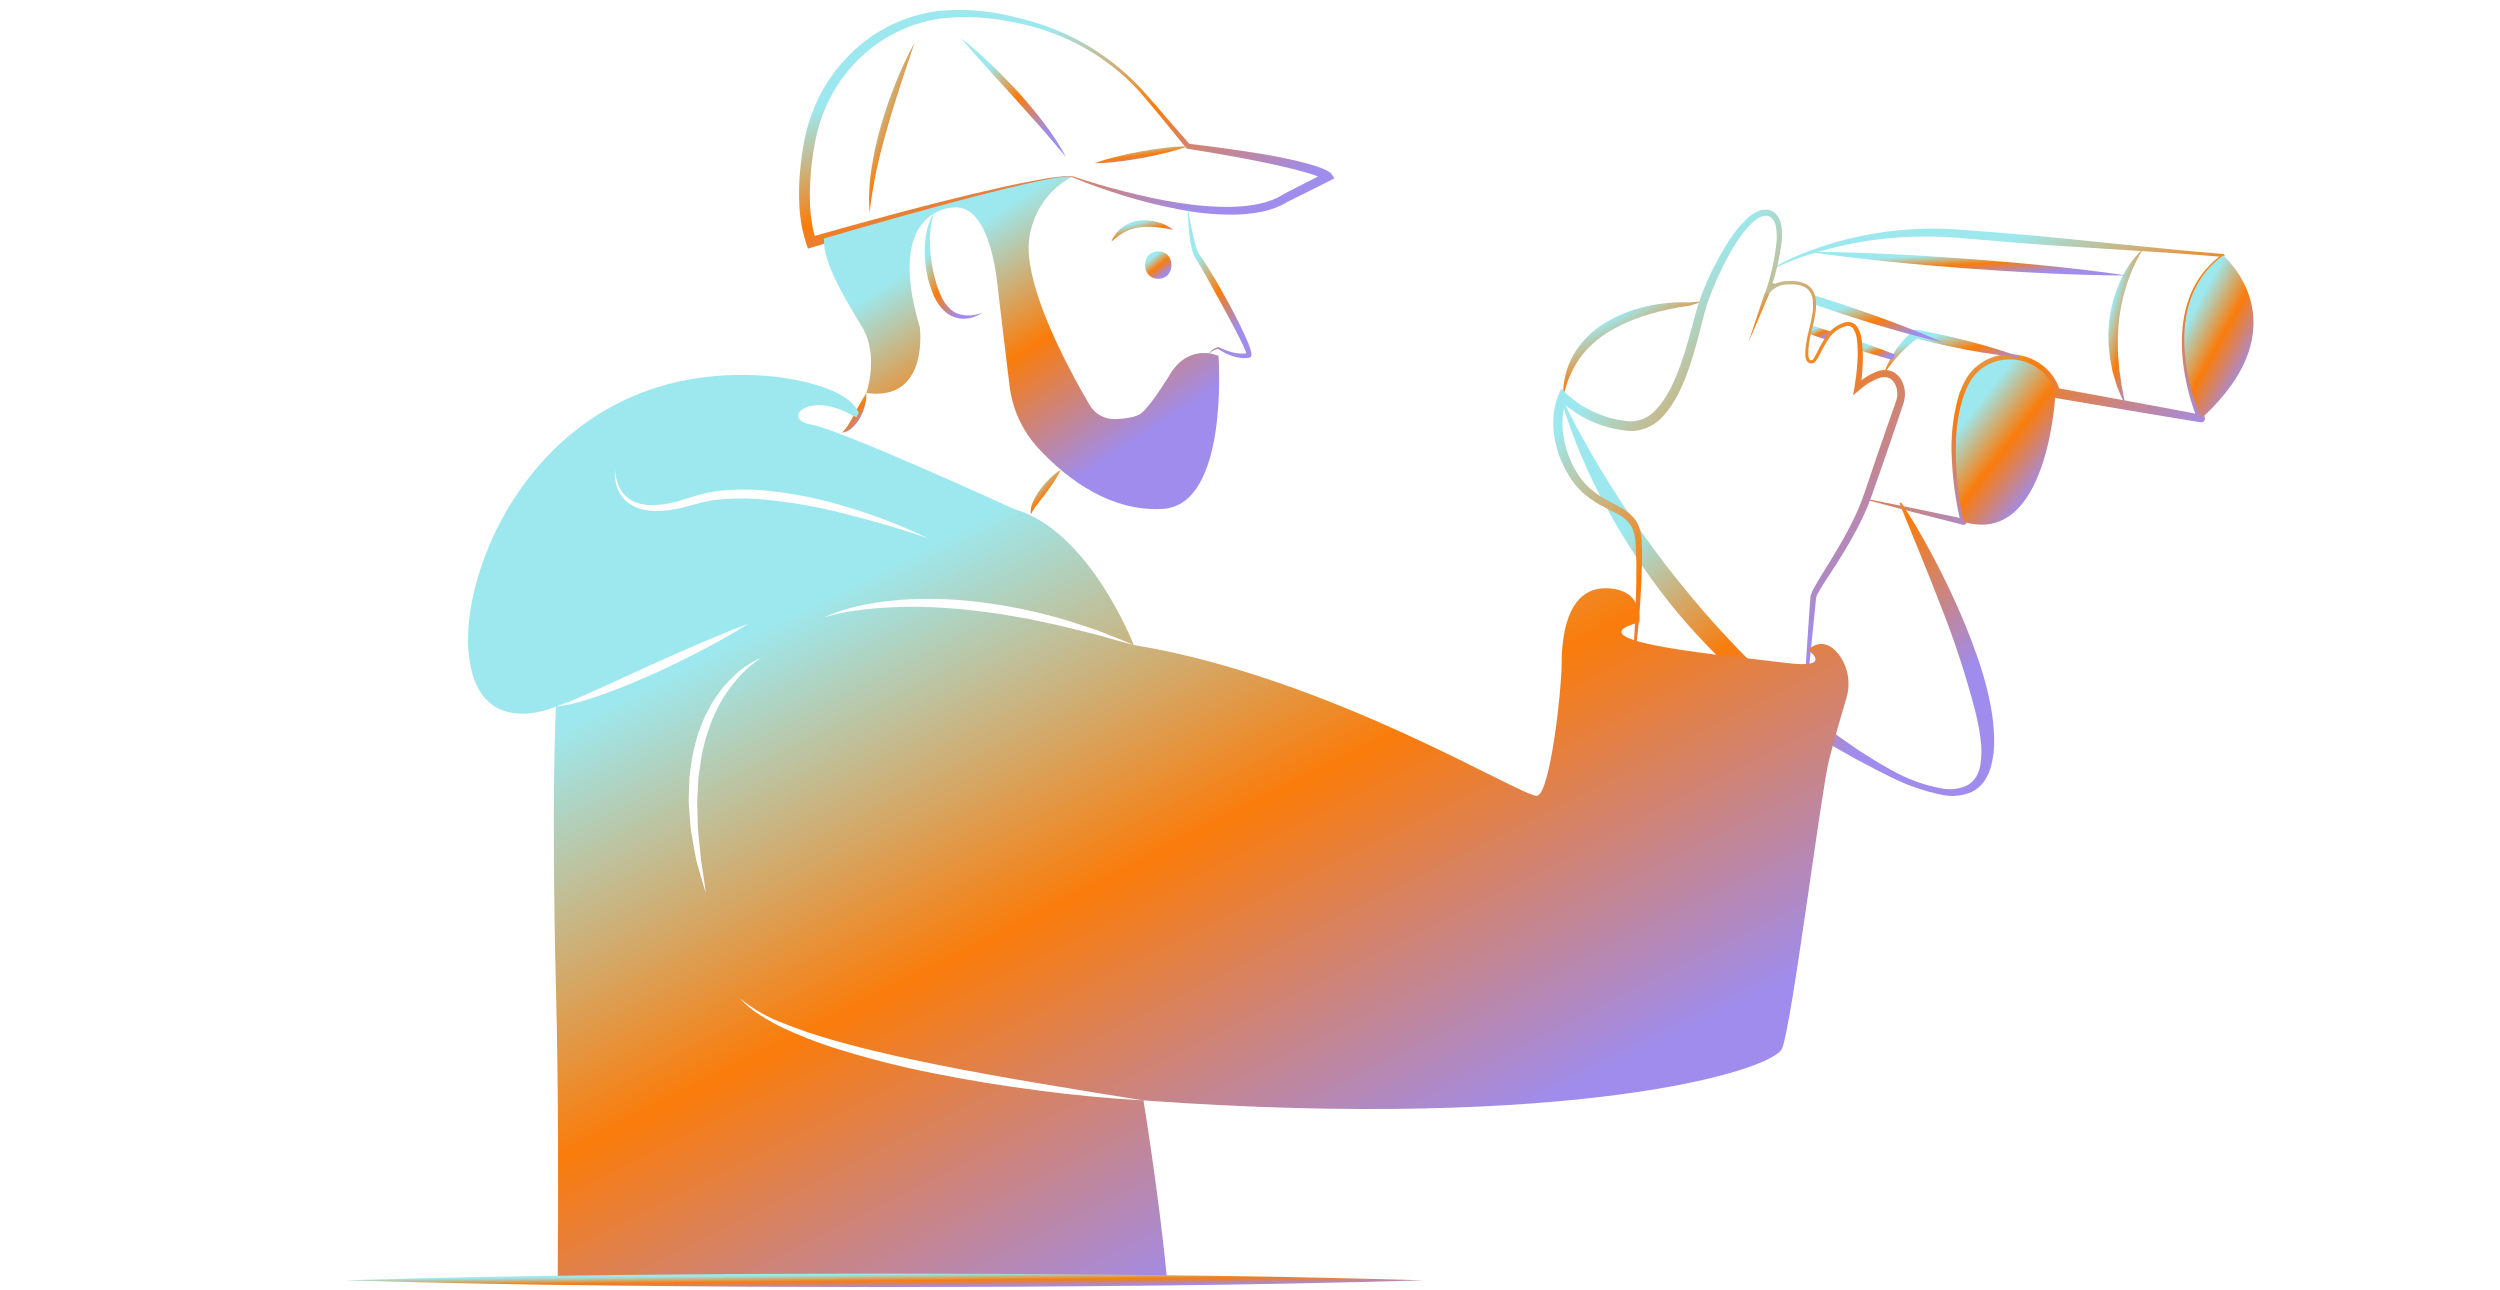 <?xml version="1.0" encoding="UTF-8" standalone="no"?> <svg xmlns="http://www.w3.org/2000/svg" xmlns:xlink="http://www.w3.org/1999/xlink" xmlns:serif="http://www.serif.com/" width="100%" height="100%" viewBox="0 0 2917 1505" version="1.1" xml:space="preserve" style="fill-rule:evenodd;clip-rule:evenodd;stroke-linejoin:round;stroke-miterlimit:2;"><path d="M2070.58,313.014l0.052,0c0.086,0.006 0.166,-0.017 0.241,-0.052l0.04,-0.023c6.905,-3.498 13.994,-6.618 21.238,-9.343c7.187,-2.73 14.631,-5.374 21.87,-7.495l-0.591,0.085l0.109,0.003c0.178,0.005 0.361,-0.018 0.533,-0.069l0.144,-0.045c38.249,-11.998 77.967,-18.687 118.035,-19.88c19.971,-0.592 39.959,0.045 59.85,1.908l60.291,5.094c40.212,3.244 80.498,5.563 120.761,8.126c40.274,2.441 80.531,5.087 120.731,8.436l-0.86,-3.081c-7.112,5.169 -13.622,11.122 -19.397,17.753c-5.719,6.704 -10.594,14.092 -14.511,21.984c-3.791,7.943 -6.797,16.243 -8.97,24.771c-2.065,8.552 -3.384,17.264 -3.958,26.039c-0.975,17.539 0.207,35.13 3.516,52.377c3.131,17.326 8.041,34.286 14.66,50.604l4.789,-6.166c-28.287,-5.34 -56.563,-10.731 -84.885,-15.87l-84.931,-15.589l4.64,4.181l-0.614,-1.824l0.184,0.493c-4.107,-12.996 -12.572,-24.186 -23.963,-31.677c-11.322,-7.473 -24.754,-11.098 -38.296,-10.341c-13.604,0.878 -26.509,6.332 -36.615,15.48c-1.319,1.056 -2.512,2.266 -3.55,3.602l-3.281,3.855c-1.967,2.718 -3.785,5.546 -5.437,8.465c-1.571,2.897 -2.644,5.873 -3.975,8.81c-0.625,1.48 -1.302,2.942 -1.869,4.428l-1.406,4.554c-6.756,24.077 -9.354,49.13 -7.679,74.079c1.112,24.611 4.565,49.067 10.312,73.024l4.25,-4.262l-57.097,-11.941l-57.211,-11.436c-0.143,-0.029 -0.292,-0 -0.419,0.08c-0.126,0.08 -0.212,0.201 -0.24,0.344c-0.035,0.143 -0.012,0.293 0.063,0.419c0.08,0.126 0.2,0.218 0.344,0.252l56.425,14.803l56.529,14.373c0.568,0.144 1.164,0.144 1.732,-0.005c0.568,-0.144 1.09,-0.431 1.52,-0.832c0.425,-0.401 0.746,-0.906 0.929,-1.463c0.184,-0.562 0.218,-1.152 0.109,-1.732l-0.04,-0.229c-4.565,-23.642 -7.169,-47.622 -7.794,-71.693c-1.027,-23.757 1.995,-47.519 8.935,-70.266l1.337,-4.152c0.533,-1.342 1.164,-2.633 1.738,-3.952c1.221,-2.581 2.242,-5.357 3.601,-7.777c1.538,-2.248 2.748,-4.755 4.491,-6.825l2.679,-3.057c0.82,-1.073 1.789,-2.036 2.868,-2.851c8.184,-7.209 18.56,-11.454 29.451,-12.039c10.943,-0.631 21.801,2.283 30.96,8.3c9.125,6.016 15.951,14.94 19.38,25.316l0.19,0.499c0.028,0.143 0.068,0.281 0.126,0.413l0.378,0.86c0.385,0.861 0.975,1.618 1.721,2.197c0.74,0.579 1.617,0.963 2.547,1.13l85.137,14.413c28.373,4.864 56.787,9.475 85.195,14.138c0.785,0.126 1.594,0.04 2.34,-0.252c0.739,-0.287 1.393,-0.775 1.887,-1.406c0.487,-0.631 0.797,-1.382 0.894,-2.179c0.104,-0.792 -0.017,-1.595 -0.332,-2.329c-6.751,-15.594 -12.016,-31.797 -15.727,-48.384c-3.854,-16.61 -5.586,-33.644 -5.156,-50.69c0.275,-8.5 1.285,-16.954 3.011,-25.282c1.83,-8.294 4.577,-16.358 8.19,-24.043c3.688,-7.646 8.299,-14.809 13.731,-21.336c5.512,-6.475 11.74,-12.314 18.56,-17.396l0.051,-0.034c0.27,-0.212 0.471,-0.499 0.574,-0.826c0.109,-0.327 0.109,-0.677 0.011,-1.007c-0.097,-0.329 -0.292,-0.621 -0.562,-0.837c-0.263,-0.216 -0.59,-0.347 -0.929,-0.374c-40.211,-3.266 -80.359,-7.21 -120.49,-11.405c-40.137,-4.065 -80.257,-8.374 -120.457,-11.758l-60.314,-4.848c-20.298,-1.732 -40.693,-2.044 -61.043,-0.935c-20.332,1.127 -40.555,3.783 -60.492,7.948c-19.919,4.031 -39.482,9.646 -58.507,16.792l0.677,-0.113l-0.264,0.007c-0.149,0.005 -0.293,0.032 -0.43,0.081c-7.542,2.693 -14.597,5.686 -21.772,8.892c-7.141,3.189 -14.063,6.843 -20.722,10.938l0.281,-0.075l-0.052,0c-0.149,0.006 -0.287,0.069 -0.384,0.172c-0.103,0.109 -0.161,0.247 -0.161,0.396c0,0.143 0.058,0.281 0.161,0.39c0.097,0.103 0.235,0.166 0.384,0.172Z" style="fill:url(#_Linear1);fill-rule:nonzero;"></path><path d="M1824.02,463.283c3.212,-16.093 9.658,-31.373 18.956,-44.903c4.634,-6.486 9.968,-12.446 15.904,-17.768c6.011,-5.254 12.457,-9.986 19.26,-14.161c13.983,-8.173 28.901,-14.631 44.427,-19.225c15.749,-4.772 31.854,-8.277 48.155,-10.49l0.315,-0.029c5.575,-1.554 11.127,-3.212 16.662,-4.979c-5.805,0.287 -11.586,0.7 -17.344,1.211l0.309,-0.035c-17.023,-0.74 -34.068,0.883 -50.65,4.824c-16.839,3.791 -32.944,10.301 -47.69,19.277c-15.033,9.056 -27.548,21.749 -36.392,36.907c-8.511,15.022 -12.635,32.125 -11.912,49.371Z" style="fill:url(#_Linear2);fill-rule:nonzero;"></path><path d="M2357.7,416.86c-9.819,-3.802 -19.753,-7.112 -29.749,-10.111c-9.986,-3.04 -20.029,-5.85 -30.123,-8.426c-10.06,-2.712 -20.235,-4.926 -30.369,-7.318c-10.187,-2.139 -20.356,-4.371 -30.622,-6.166l-2.375,-0.418l-1.491,1.141c-4.21,3.252 -8.093,6.905 -11.597,10.903c-3.476,3.808 -6.67,7.869 -9.561,12.142c-2.891,4.216 -5.489,8.632 -7.772,13.215c-2.294,4.531 -4.238,9.234 -5.81,14.069c2.937,-4.118 5.965,-8.105 9.085,-11.953c3.161,-3.849 6.35,-7.686 9.676,-11.167c3.396,-3.533 6.865,-6.946 10.479,-10.163c3.521,-3.103 7.215,-6.005 11.058,-8.707l-3.86,0.723c10.066,2.701 20.223,4.961 30.352,7.359c10.192,2.139 20.344,4.45 30.604,6.263c10.227,1.967 20.51,3.682 30.846,5.15c10.329,1.526 20.722,2.742 31.229,3.464Z" style="fill:url(#_Linear3);fill-rule:nonzero;"></path><path d="M2500.64,290.379c-12.033,11.13 -21.508,24.746 -27.754,39.905c-6.539,15.153 -10.657,31.235 -12.222,47.667c-1.302,16.386 -0.299,32.876 2.988,48.987c0.395,2.001 0.699,4.02 1.175,5.999l1.681,5.885l3.533,11.66c2.851,7.605 6.189,15.015 9.681,22.253c-1.135,-8.069 -3.016,-15.807 -4.324,-23.63l-1.652,-11.763l-0.912,-5.833c-0.246,-1.945 -0.321,-3.918 -0.487,-5.873c-0.27,-3.923 -0.585,-7.818 -0.998,-11.701c-0.287,-3.894 -0.138,-7.806 -0.23,-11.7c-0.178,-7.766 0.081,-15.532 0.763,-23.275c1.428,-15.468 4.508,-30.747 9.188,-45.562c4.715,-15.096 11.288,-29.549 19.57,-43.019Z" style="fill:url(#_Linear4);fill-rule:nonzero;"></path><path d="M2195.2,407.638c-8.426,-3.143 -16.897,-6.235 -25.426,-9.165c0.471,3.481 0.723,6.985 0.746,10.501c7.301,2.289 14.66,4.474 22.064,6.607c5.013,1.44 10.02,2.88 15.085,4.319c0.694,-1.067 1.388,-2.082 2.082,-3.04c0.688,-1.015 1.433,-1.973 2.076,-2.879c-5.541,-2.185 -11.087,-4.261 -16.627,-6.343Z" style="fill:url(#_Linear5);fill-rule:nonzero;"></path><path d="M2111.19,389.623c6.498,2.242 12.899,4.479 19.397,6.664l0.058,0c2.024,-3.206 4.382,-6.188 7.031,-8.901l-2.397,-0.797c-7.192,-2.346 -14.39,-4.692 -21.588,-6.986c-0.849,3.625 -1.755,6.986 -2.501,10.02Z" style="fill:url(#_Linear6);fill-rule:nonzero;"></path><path d="M2147.81,354.504c-10.714,-3.47 -21.428,-6.934 -32.193,-10.289c1.164,3.579 1.72,7.324 1.652,11.087c9.004,3.194 18.118,6.234 27.18,9.326c20.097,6.555 40.292,13.008 60.653,18.818c9.434,2.77 18.921,5.414 28.465,7.937c10.977,2.931 21.955,5.702 33.093,8.105c-4.422,-1.973 -8.844,-3.946 -13.323,-5.868c-0.052,0 -0.052,0 -0.103,-0.051c-15.033,-6.395 -30.278,-12.314 -45.517,-18.015c-19.828,-7.462 -39.867,-14.282 -59.907,-21.05Z" style="fill:url(#_Linear7);fill-rule:nonzero;"></path><path d="M2063.97,335.635c0.906,0.373 1.812,0.745 2.718,1.067c2.329,-1.951 4.956,-3.516 7.783,-4.64c-2.879,-0.798 -5.758,-1.601 -8.637,-2.398c-0.694,2.237 -1.331,4.262 -1.864,5.971Z" style="fill:url(#_Linear8);fill-rule:nonzero;"></path><path d="M2568.37,488.365c120.33,-109.823 25.626,-190.286 25.626,-190.286c-84.099,60.899 -25.626,190.286 -25.626,190.286Z" style="fill:url(#_Linear9);fill-rule:nonzero;"></path><path d="M2291.25,608.872c99.292,29.618 107.063,-150.498 107.063,-150.498c-0.12,-0.373 -0.235,-0.74 -0.355,-1.101c-14.93,-45.861 -78.92,-51.792 -100.996,-8.913c-29.916,58.106 -5.712,160.512 -5.712,160.512Z" style="fill:url(#_Linear10);fill-rule:nonzero;"></path><path d="M2216.35,587.364c16.444,40.522 33.271,80.624 48.752,121.099c15.824,39.976 29.153,80.893 39.924,122.515c2.541,10.215 4.491,20.568 5.845,31.006c1.468,10.106 1.422,20.373 -0.138,30.467c-0.82,4.743 -2.426,9.32 -4.766,13.53c-2.381,4.004 -5.684,7.382 -9.63,9.854c-9.011,4.571 -19.254,6.102 -29.211,4.37c-21.135,-3.665 -41.479,-10.995 -60.102,-21.646c-4.732,-2.621 -9.469,-5.207 -14.138,-7.943l-13.811,-8.592c-9.32,-5.529 -18.049,-11.998 -26.991,-18.072c-8.907,-6.137 -17.378,-12.899 -26.068,-19.294l-12.612,-10.169c-4.198,-3.384 -8.517,-6.608 -12.566,-10.175c-8.145,-7.078 -16.622,-13.719 -24.537,-21.032l-12.073,-10.72l-11.763,-11.058c-15.618,-14.797 -30.645,-30.185 -45.075,-46.153c-14.534,-15.847 -28.483,-32.222 -42.099,-48.872c-27.3,-33.38 -52.726,-68.252 -76.149,-104.46c-11.752,-18.136 -23.028,-36.615 -33.828,-55.428c-10.817,-18.795 -21.17,-37.945 -30.599,-57.572l-2.122,0.757c12.756,42.133 29.945,82.797 51.286,121.305c21.067,38.8 45.379,75.754 72.68,110.454c27.594,34.567 58.227,66.594 91.538,95.696l12.504,10.869l12.853,10.455c8.511,7.026 17.424,13.565 26.331,20.075c8.919,6.486 18.188,12.509 27.364,18.588c9.458,5.701 18.658,11.735 28.27,17.115c9.596,5.397 19.065,10.96 28.856,15.956c9.698,5.133 19.374,10.301 29.291,15.096c19.741,10.203 40.802,17.625 62.579,22.064c11.615,2.449 23.705,1.233 34.591,-3.487c5.626,-2.822 10.49,-6.946 14.19,-12.039c3.475,-5.03 6.136,-10.582 7.869,-16.449c3.074,-11.247 4.422,-22.896 3.997,-34.551c-0.304,-11.299 -1.439,-22.563 -3.389,-33.696c-3.981,-21.88 -9.82,-43.383 -17.448,-64.271c-7.312,-20.849 -15.669,-41.221 -24.737,-61.226c-4.445,-10.043 -9.274,-19.902 -14.138,-29.733c-4.823,-9.848 -9.905,-19.564 -15.141,-29.194c-10.433,-19.271 -21.428,-38.232 -33.605,-56.505l-1.984,1.066Z" style="fill:url(#_Linear11);fill-rule:nonzero;"></path><path d="M2481.26,321.422c-30.696,-4.617 -61.473,-8.127 -92.278,-11.247c-30.805,-3.195 -61.656,-5.724 -92.513,-8.133c-30.874,-2.197 -61.76,-4.25 -92.697,-5.65c-30.926,-1.471 -61.886,-2.542 -92.926,-2.498c30.691,4.632 61.473,8.148 92.278,11.268c30.799,3.189 61.651,5.718 92.507,8.11c30.88,2.185 61.766,4.239 92.697,5.638c30.931,1.468 61.891,2.547 92.932,2.512Z" style="fill:url(#_Linear12);fill-rule:nonzero;"></path><path d="M2104.26,838.498c4.41,-39.145 8.654,-78.353 12.457,-117.6l2.185,-22.076c0.075,-0.574 0.098,-1.319 0.212,-1.755c0.132,-0.35 0.241,-0.706 0.322,-1.067c0.367,-0.987 0.791,-1.95 1.256,-2.891c4.353,-8.242 10.06,-16.483 15.353,-24.714c10.806,-16.472 21.233,-33.357 30.548,-50.937c4.611,-8.821 8.953,-17.814 12.75,-27.094c3.756,-9.4 6.905,-18.761 10.163,-28c6.55,-18.555 13.042,-37.126 19.288,-55.784l9.487,-27.949l2.368,-6.985c0.924,-2.644 1.543,-5.386 1.847,-8.168c0.66,-5.666 -0.137,-11.402 -2.317,-16.673c-2.174,-5.609 -6.303,-10.238 -11.626,-13.036c-5.5,-2.415 -11.717,-2.667 -17.395,-0.694c-9.762,3.659 -18.675,9.285 -26.183,16.529l5.862,3.292c1.353,-9.509 2.225,-19.076 2.604,-28.666c0.183,-4.789 0.212,-9.629 0.023,-14.418c-0.408,-4.835 -0.603,-9.745 -1.417,-14.54c-0.7,-5.104 -2.524,-9.991 -5.334,-14.31c-1.68,-2.426 -4.158,-4.187 -7.003,-4.967c-2.73,-0.562 -5.558,-0.407 -8.207,0.453c-9.579,3.252 -17.608,9.928 -22.564,18.744l1.704,-0.929l-0.052,-0l-1.107,0.005l-0.585,0.907c-3.275,5.248 -6.234,10.679 -8.873,16.277c-1.227,2.655 -2.661,5.213 -4.296,7.645c-1.009,1.193 -0.998,1.176 -2.431,1.262c-0.448,0.046 -0.901,-0.046 -1.297,-0.27c-0.395,-0.217 -0.717,-0.55 -0.917,-0.957c-0.993,-2.553 -1.394,-5.3 -1.165,-8.03c0.075,-2.994 0.31,-5.976 0.706,-8.947c0.763,-6 1.944,-11.942 3.533,-17.775c1.623,-5.941 2.931,-11.969 3.917,-18.049c1.119,-6.217 1.205,-12.578 0.253,-18.824c-0.597,-3.24 -1.796,-6.332 -3.545,-9.125c-1.835,-2.822 -4.336,-5.15 -7.29,-6.768c-5.821,-2.85 -12.302,-4.101 -18.766,-3.619l0.333,0.017c-2.759,-0.269 -5.541,-0.178 -8.277,0.27c-2.701,0.436 -5.351,1.187 -7.886,2.231c-5.122,2.145 -9.567,5.655 -12.847,10.14l0.206,-0.241c-0.424,0.453 -0.671,1.044 -0.7,1.664l0.04,9.085l4.17,-8.087l0.052,-0.104l0.057,-0.103l0.086,-0.252c7.468,-19.788 12.492,-40.407 14.975,-61.41c0.528,-5.441 0.454,-10.923 -0.218,-16.348c-0.504,-6.048 -3.125,-11.726 -7.404,-16.033c-2.495,-2.161 -5.546,-3.579 -8.81,-4.094c-3.16,-0.369 -6.36,-0.043 -9.383,0.957c-5.397,2.023 -10.33,5.117 -14.499,9.096c-7.835,7.445 -14.717,15.828 -20.499,24.959c-5.827,8.872 -11.178,18.044 -16.036,27.479c-10.117,18.715 -18.107,38.502 -23.802,59.001c-5.432,20.292 -10.559,40.401 -17.528,59.804c-7.026,19.162 -15.503,38.445 -28.993,52.422c-6.257,6.854 -14.642,11.402 -23.808,12.899c-4.703,0.493 -9.452,0.298 -14.103,-0.574c-4.95,-0.682 -9.854,-1.686 -14.677,-3.011c-9.676,-2.621 -19.008,-6.378 -27.794,-11.201c-8.69,-4.749 -16.719,-10.622 -23.883,-17.459l-5.752,-5.718l-3.063,6.991c-3.327,7.858 -5.346,16.197 -5.977,24.703c-0.694,8.248 -0.395,16.541 0.878,24.72c2.713,16.174 8.563,31.66 17.229,45.585c4.302,7.072 9.538,13.536 15.561,19.209c6.131,5.448 12.824,10.22 19.971,14.241c7.031,3.951 14.241,7.232 20.842,10.914c6.447,3.12 11.964,7.881 15.996,13.8c3.361,6.418 5.139,13.547 5.185,20.791c0.517,7.708 0.809,15.48 0.901,23.28c0.195,15.595 -0.103,31.241 -0.66,46.876c-0.602,15.641 -1.21,31.287 -2.225,46.916c-1.107,15.601 -1.967,31.31 -4.594,46.681l1.038,0.241c3.349,-15.428 4.898,-31.057 6.71,-46.652c1.652,-15.612 3.161,-31.247 4.193,-46.922c1.038,-15.675 1.824,-31.373 2.116,-47.128c0.149,-7.881 0.086,-15.79 -0.189,-23.734c0.138,-8.471 -1.778,-16.856 -5.581,-24.433c-4.622,-7.221 -11.069,-13.105 -18.68,-17.051c-7.02,-4.078 -14.046,-7.434 -20.613,-11.294c-6.458,-3.791 -12.492,-8.259 -18.004,-13.329c-5.299,-5.19 -9.871,-11.075 -13.599,-17.487c-7.702,-12.922 -12.818,-27.221 -15.055,-42.093c-1.113,-7.335 -1.354,-14.769 -0.706,-22.156c0.568,-7.158 2.249,-14.178 4.967,-20.82l-8.821,1.274c15.899,15.273 35.399,26.268 56.689,31.975c5.254,1.462 10.605,2.581 16.008,3.349c2.759,0.299 5.288,0.821 8.242,0.93l4.434,0.131c1.479,-0.086 2.965,-0.258 4.45,-0.401c11.695,-1.732 22.426,-7.445 30.392,-16.18c15.515,-16.57 23.785,-36.867 30.943,-56.769c6.963,-20.069 11.959,-40.613 17.132,-60.768c1.314,-5.024 2.633,-10.025 4.221,-14.763c1.618,-4.829 3.447,-9.647 5.357,-14.43c3.826,-9.579 8.047,-19.036 12.653,-28.282c4.548,-9.251 9.584,-18.256 15.078,-26.976c5.283,-8.647 11.557,-16.647 18.698,-23.833c3.315,-3.369 7.261,-6.047 11.609,-7.881c1.944,-0.705 4.009,-0.995 6.068,-0.852c1.933,0.259 3.762,1.044 5.282,2.271c3.149,3.186 5.105,7.361 5.535,11.821c0.745,4.946 0.946,9.96 0.602,14.949c-1.939,20.642 -6.389,40.974 -13.255,60.538l0.138,-0.356l-0.052,0.109l4.21,0.998c0.006,0.27 -0.046,0.539 -0.143,0.792c-0.103,0.246 -0.258,0.476 -0.453,0.665l0.212,-0.241c2.724,-3.963 6.493,-7.095 10.886,-9.056c4.416,-1.939 9.234,-2.759 14.04,-2.392l0.213,0.017l0.126,-0.005c5.77,-0.499 11.568,0.533 16.816,2.993c2.432,1.388 4.52,3.31 6.103,5.621c1.588,2.306 2.626,4.95 3.045,7.714c0.924,5.851 0.883,11.815 -0.126,17.648c-0.918,5.988 -2.151,11.924 -3.694,17.78c-1.629,5.954 -2.885,11.999 -3.762,18.102c-0.442,3.085 -0.723,6.188 -0.837,9.302c-0.316,3.373 0.206,6.774 1.531,9.894c0.545,0.912 1.302,1.669 2.214,2.208c0.906,0.545 1.938,0.855 2.994,0.901c1.061,0.046 2.11,-0.167 3.068,-0.625c0.952,-0.459 1.778,-1.142 2.403,-1.996c1.83,-2.604 3.436,-5.357 4.801,-8.231c2.638,-5.426 5.586,-10.691 8.838,-15.772l-1.686,0.906l0.052,-0l1.095,0.006l0.602,-0.935c4.428,-7.881 11.695,-13.783 20.315,-16.501c1.755,-0.757 3.723,-0.866 5.552,-0.316c1.83,0.557 3.401,1.738 4.445,3.344c2.203,3.745 3.579,7.921 4.021,12.245c0.631,4.566 0.654,9.16 0.918,13.765c0.045,4.675 -0.127,9.309 -0.448,13.978c-0.654,9.32 -1.772,18.606 -3.355,27.817l-1.635,9.492l7.497,-6.2c6.876,-6.286 14.946,-11.133 23.733,-14.241c3.739,-1.256 7.817,-1.055 11.419,0.562c3.367,2.03 5.925,5.162 7.244,8.861c1.56,3.895 2.099,8.122 1.566,12.28c-0.247,2.111 -0.74,4.187 -1.463,6.188l-2.437,6.975l-9.756,27.891c-6.573,18.572 -12.905,37.229 -19.18,55.904c-3.183,9.36 -6.217,18.709 -9.67,27.628c-3.556,8.987 -7.679,17.791 -12.084,26.469c-8.867,17.355 -19.151,34.011 -29.475,50.753c-5.099,8.477 -10.461,16.581 -15.05,25.89c-0.596,1.279 -1.112,2.592 -1.543,3.929c-0.2,0.837 -0.378,1.68 -0.527,2.523c-0.121,0.769 -0.109,1.268 -0.167,1.916l-0.521,7.353l-1.039,14.706c-2.856,39.224 -5.265,78.484 -7.502,117.812l1.062,0.092Z" style="fill:url(#_Linear13);fill-rule:nonzero;"></path><path d="M2040.04,399.482l24.221,-56.443l-4.984,-1.887l-19.237,58.33Z" style="fill:url(#_Linear14);fill-rule:nonzero;"></path><path d="M1250.86,206.664c19.644,8.325 40.126,15.325 60.63,21.747c20.613,6.356 41.565,11.565 62.752,15.604c21.307,4.361 42.998,6.523 64.747,6.451c11.035,-0.1 22.036,-1.229 32.859,-3.371c11.15,-2.125 21.823,-6.257 31.499,-12.194l-0.47,0.27c16.271,-8.118 32.629,-16.064 48.809,-24.362l5.397,-2.768l-3.252,-4.676c-0.39,-0.627 -0.878,-1.188 -1.446,-1.661c-0.275,-0.257 -0.568,-0.492 -0.877,-0.703c-0.494,-0.337 -1.067,-0.778 -1.503,-1.007c-0.895,-0.493 -1.858,-1.103 -2.713,-1.468c-1.761,-0.869 -3.493,-1.613 -5.208,-2.264c-3.441,-1.34 -6.854,-2.529 -10.278,-3.545c-6.836,-2.168 -13.719,-3.807 -20.59,-5.416c-13.754,-3.172 -27.553,-5.855 -41.404,-8.049c-13.834,-2.326 -27.691,-4.367 -41.565,-6.25c-13.863,-1.964 -27.76,-3.6 -41.64,-5.339l1.882,1.035l-28.391,-32.489c-9.475,-10.844 -18.612,-21.853 -28.408,-32.576c-19.793,-21.217 -42.723,-39.272 -67.994,-53.534c-12.675,-7.051 -25.85,-13.171 -39.42,-18.312c-13.621,-5.001 -27.559,-9.091 -41.725,-12.244c-28.385,-7.218 -57.791,-9.549 -86.961,-6.893c-29.521,3.649 -57.665,14.619 -81.874,31.913c-24.072,17.548 -43.687,40.511 -57.257,67.037c-6.717,13.252 -11.953,27.204 -15.618,41.603l-2.375,10.884c-0.659,3.605 -1.296,7.183 -1.846,10.797c-1.153,7.208 -2.088,14.457 -2.805,21.746c-1.56,14.633 -1.916,29.369 -1.067,44.06c0.792,14.915 3.51,29.665 8.093,43.882l1.841,5.529l5.563,-1.673l75.192,-22.603l75.399,-21.95c25.133,-7.315 50.323,-14.414 75.628,-21.041c12.629,-3.411 25.305,-6.628 38.02,-9.649c6.384,-1.324 12.733,-3.032 19.162,-4.044l9.63,-1.726l9.584,-0.751Zm0.258,-1.152l-10.037,0.104l-9.807,1.121c-6.568,0.692 -12.974,2.067 -19.478,3.07c-12.911,2.369 -25.798,4.906 -38.605,7.736c-25.621,5.684 -51.115,11.839 -76.546,18.211c-25.443,6.355 -50.742,13.232 -76.052,20.062c-25.288,6.916 -50.581,13.748 -75.772,21.106l7.405,3.855c-8.448,-26.207 -8.385,-54.938 -5.845,-82.909c0.677,-7.026 1.572,-14.037 2.679,-21.035c0.528,-3.496 1.141,-6.999 1.772,-10.466l2.214,-10.191c3.275,-13.529 8.018,-26.661 14.144,-39.164c12.423,-25.069 30.558,-46.868 52.955,-63.641c22.592,-16.642 48.907,-27.508 76.661,-31.654c28.166,-3.328 56.695,-1.96 84.42,4.049c28.127,5.014 55.278,14.465 80.446,27.998c25.161,13.639 47.885,31.353 67.254,52.423c18.835,21.499 36.787,44.153 54.98,66.377l0.694,0.841l1.193,0.195c13.771,2.244 27.559,4.403 41.289,6.851c13.743,2.369 27.456,4.894 41.089,7.692c13.639,2.765 27.227,5.723 40.648,9.044c6.699,1.678 13.363,3.507 19.85,5.543c3.269,0.979 6.458,2.114 9.515,3.316c1.555,0.595 3.017,1.236 4.394,1.922c0.751,0.323 1.25,0.691 1.892,1.024c0.23,0.137 0.453,0.287 0.671,0.45c0.127,0.077 0.218,0.147 0.149,0.104c-0.074,-0.126 0.201,0.309 -0.521,-0.736l2.145,-7.442c-16.283,8.09 -32.389,16.533 -48.58,24.804l-0.258,0.131l-0.212,0.14c-16.811,10.949 -38.296,14.105 -59.087,14.851c-10.553,0.258 -21.112,-0.054 -31.631,-0.935c-10.57,-0.762 -21.129,-2.039 -31.648,-3.679c-21.067,-3.152 -41.909,-7.933 -62.66,-13.073c-20.786,-5.22 -41.215,-11.287 -61.72,-18.095Z" style="fill:url(#_Linear15);fill-rule:nonzero;"></path><path d="M1120.98,44.405c10.094,11.857 20.429,23.382 30.816,34.845l31.138,34.334c10.376,11.425 20.665,22.92 30.874,34.487c10.14,11.638 20.166,23.345 30.123,35.325c-7.393,-13.722 -15.87,-26.832 -25.351,-39.205c-9.326,-12.479 -19.46,-24.295 -29.813,-35.894c-10.484,-11.477 -21.307,-22.636 -32.583,-33.324c-11.196,-10.792 -22.948,-20.996 -35.204,-30.568Z" style="fill:url(#_Linear16);fill-rule:nonzero;"></path><path d="M1067.09,50.078c-8.345,15.146 -15.727,30.805 -22.099,46.882c-6.481,16.034 -12.136,32.38 -16.977,49.039c-4.795,16.669 -8.54,33.624 -11.201,50.765c-2.644,17.156 -3.384,34.553 -2.197,51.873c1.864,-17.056 4.617,-34.003 8.248,-50.773c3.682,-16.697 8.012,-33.24 12.721,-49.689c4.646,-16.472 9.911,-32.779 15.159,-49.118c5.409,-16.286 10.737,-32.637 16.346,-48.979Z" style="fill:url(#_Linear17);fill-rule:nonzero;"></path><path d="M1386.2,170.632c-9.314,0.128 -18.612,0.78 -27.851,1.95c-9.212,1.037 -18.342,2.526 -27.456,4.104c-9.091,1.722 -18.159,3.542 -27.152,5.813c-9.062,2.154 -17.992,4.822 -26.75,7.988c9.314,-0.119 18.612,-0.766 27.851,-1.939c9.212,-1.038 18.342,-2.528 27.456,-4.115c9.085,-1.732 18.159,-3.552 27.146,-5.825c9.062,-2.156 17.992,-4.819 26.756,-7.976Z" style="fill:url(#_Linear18);fill-rule:nonzero;"></path><path d="M1386.21,242.164c-0.149,7.909 0.269,15.804 0.831,23.713c0.505,7.981 1.647,15.91 3.402,23.712c0.871,4.215 2.46,8.249 4.697,11.925c2.019,3.006 3.98,6.522 5.93,9.871c3.941,6.762 7.743,13.645 11.534,20.516c7.674,13.713 15.217,27.49 22.633,41.335c3.642,6.946 7.41,13.834 10.891,20.82c1.755,3.487 3.419,7.009 5.042,10.502c0.797,1.755 1.554,3.51 2.208,5.242c0.292,0.849 0.642,1.744 0.814,2.501c0.109,0.321 0.184,0.654 0.218,0.986c0.012,0.063 0.069,0.384 0.063,0.241c0,-0.132 0.035,-0.264 0.098,-0.378c0.069,-0.115 0.16,-0.213 0.269,-0.281l1.451,-1.016c-2.689,0.637 -5.454,0.901 -8.218,0.775c-2.948,-0.121 -5.879,-0.517 -8.758,-1.182c-2.926,-0.688 -5.811,-1.554 -8.632,-2.598c-2.845,-1.084 -5.633,-2.329 -8.345,-3.717l-0.402,-0.2l-0.264,0.051c-2.764,0.522 -5.362,1.727 -7.548,3.499c-2.093,1.761 -3.59,4.129 -4.278,6.773c1.032,-2.391 2.787,-4.41 5.012,-5.769c2.117,-1.337 4.531,-2.14 7.026,-2.34l-0.659,-0.144c5.225,3.625 10.937,6.498 16.965,8.535c3.098,0.997 6.275,1.697 9.504,2.099c3.413,0.476 6.883,0.361 10.255,-0.339l0.969,-0.212l0.482,-0.803c0.373,-0.642 0.637,-1.348 0.774,-2.082c0.046,-0.407 0.046,-0.814 0.012,-1.227c-0.017,-0.643 -0.103,-1.291 -0.258,-1.922c-0.212,-1.066 -0.488,-2.127 -0.815,-3.171c-0.613,-1.996 -1.302,-3.9 -2.024,-5.787c-1.434,-3.763 -3.057,-7.405 -4.698,-11.024c-3.309,-7.227 -6.733,-14.367 -10.398,-21.376c-7.198,-14.081 -14.895,-27.869 -22.827,-41.531c-4.032,-6.802 -8.127,-13.553 -12.36,-20.263c-2.157,-3.367 -4.267,-6.602 -6.831,-10.008c-1.985,-2.995 -3.481,-6.285 -4.439,-9.748c-4.21,-15.081 -7.33,-30.448 -9.326,-45.978Z" style="fill:url(#_Linear19);fill-rule:nonzero;"></path><path d="M1366.35,434.904c22.689,-34.986 55.427,-19.65 55.427,-19.65c0,0 12.647,173.768 -64.885,178.494c-59.001,3.602 -109.771,-32.233 -145.469,-70.816c-18.491,-20.085 -30.191,-45.476 -33.449,-72.582c-4.841,-39.575 -12.119,-99.367 -13.966,-116.619c-2.833,-26.475 -13.564,-95.792 -52.003,-91.567c-0,-0 -80.366,0.799 -38.766,139.79c-0,0 11.345,86.99 -62.402,76.586c-0,0 15.13,-43.492 -4.726,-76.586c-19.856,-33.093 -45.964,-74.928 -44.731,-103.651c-0,-0 260.304,-76.942 289.618,-72.215c-18.044,9.523 -32.554,24.581 -41.404,42.961c-8.85,18.38 -11.569,39.114 -7.766,59.153c8.649,56.208 50.243,131.635 69.548,164.338c3.057,5.22 7.474,9.51 12.779,12.418c5.305,2.902 11.299,4.318 17.344,4.095c11.178,-0.453 24.003,-2.088 30.105,-6.877c12.051,-9.452 34.746,-47.272 34.746,-47.272Z" style="fill:url(#_Linear20);fill-rule:nonzero;"></path><path d="M1369.13,268.212c-5.524,-4.255 -11.85,-7.357 -18.601,-9.122c-6.865,-1.931 -14.034,-2.53 -21.129,-1.762c-7.25,0.866 -14.144,3.615 -20,7.971c-5.695,4.252 -10.065,10.032 -12.606,16.67c4.777,-4.491 10.123,-8.347 15.887,-11.473c5.535,-2.824 11.528,-4.637 17.7,-5.355c6.315,-0.7 12.687,-0.712 19.007,-0.034c6.458,0.675 12.985,1.735 19.742,3.105Z" style="fill:url(#_Linear21);fill-rule:nonzero;"></path><path d="M1146.04,364.937c-12.676,4.967 -27.347,4.405 -36.73,-3.911c-4.738,-4.199 -8.517,-9.361 -11.087,-15.142c-2.77,-5.942 -4.984,-12.125 -6.624,-18.474c-3.654,-12.796 -5.816,-25.976 -6.441,-39.271c-0.287,-6.673 -0.121,-13.358 0.505,-20.009c0.309,-3.343 0.797,-6.669 1.451,-9.963c0.292,-1.665 0.717,-3.287 1.158,-4.921c0.344,-1.653 1.021,-3.22 1.979,-4.609c-2.375,2.548 -4.158,5.587 -5.231,8.902c-1.267,3.239 -2.323,6.554 -3.172,9.927c-1.605,6.782 -2.558,13.704 -2.839,20.668c-0.504,13.977 1.182,27.943 5.007,41.392c3.792,13.072 9.298,27.536 21.589,36.375c6.045,4.33 13.404,6.418 20.82,5.919c7.043,-0.465 13.822,-2.845 19.615,-6.883Z" style="fill:url(#_Linear22);fill-rule:nonzero;"></path><path d="M1237.77,548.168c-4.634,2.828 -8.924,6.195 -12.767,10.032c-3.871,3.728 -7.433,7.754 -10.662,12.05c-3.275,4.336 -6.097,8.993 -8.426,13.903c-2.713,4.944 -3.808,10.616 -3.137,16.214c2.271,-4.675 5.099,-9.062 8.414,-13.06c3.12,-4.107 6.389,-8.144 9.458,-12.343c3.12,-4.169 6.154,-8.437 9.062,-12.847c3.022,-4.445 5.718,-9.108 8.058,-13.949Z" style="fill:url(#_Linear23);fill-rule:nonzero;"></path><path d="M1010.83,458.54c-5.007,7.749 -9.573,15.778 -13.668,24.049c-2.07,3.952 -4.118,7.857 -6.423,11.574c-2.277,3.917 -5.059,7.519 -8.271,10.708c5.001,-0.7 9.607,-3.108 13.031,-6.819c3.504,-3.436 6.418,-7.422 8.632,-11.798c2.225,-4.25 3.94,-8.752 5.104,-13.41c1.274,-4.657 1.813,-9.48 1.595,-14.304Z" style="fill:url(#_Linear24);fill-rule:nonzero;"></path><path d="M895.457,438.661c0,-0 91.194,6.659 106.6,43.062l-2.771,5.225l-10.18,-5.225c-48.929,-24.353 -76.592,7.995 -42.586,13.702c34.057,5.649 236.858,98.547 236.858,98.547c87.942,24.892 139.481,158.614 139.481,158.614c-14.179,-6.074 -28.62,-11.511 -42.959,-17.321c-14.712,-4.743 -29.314,-9.859 -44.186,-14.069c-29.853,-8.431 -60.303,-14.614 -91.085,-18.497c-30.834,-3.969 -61.983,-4.933 -93.006,-2.879c-7.726,0.854 -15.458,1.336 -23.183,2.455c-7.623,1.33 -15.348,2.236 -22.919,4.049c-15.222,2.994 -30.048,7.731 -44.186,14.126c14.7,-4.399 29.778,-7.41 45.04,-9.01c7.565,-1.17 15.24,-1.543 22.81,-2.237c7.623,-0.482 15.245,-0.746 22.862,-1.118c30.518,-0.465 61.031,1.261 91.303,5.167l22.707,2.931l22.597,3.998l11.299,1.869l11.19,2.449c7.519,1.652 14.981,3.252 22.495,4.795c14.923,3.465 29.738,7.411 44.719,10.984c14.815,4.049 29.526,8.523 44.502,12.308c230.674,37.843 455.757,179.669 470.836,175.884c15.141,-3.78 28.407,-122.905 28.407,-153.55c0,-30.593 5.65,-88.527 51.063,-88.527c45.356,0 39.707,39.707 39.707,39.707c-85.114,22.706 111.555,39.758 170.183,47.271c58.628,7.571 26.486,-15.078 26.486,-15.078c0,-0 17.006,-18.176 35.233,4.422c5.69,7.29 9.521,15.847 11.173,24.949c1.657,9.097 1.078,18.457 -1.686,27.284c-5.81,19.397 -14.391,48.82 -20.149,71.9c-9.487,37.842 -43.492,310.139 -54.843,336.631c-11.35,26.435 -245.81,96.419 -745.06,60.492c-40.452,-6.343 -80.744,-13.053 -121.036,-19.77c-40.24,-6.877 -80.485,-13.914 -120.404,-22.07c-19.988,-3.997 -39.971,-8.15 -59.747,-12.893c-19.879,-4.531 -39.603,-9.561 -59.161,-15.084c-19.569,-5.501 -38.852,-11.976 -57.773,-19.403c-19.163,-6.895 -37.006,-17.006 -52.767,-29.899c6.946,7.599 14.907,14.201 23.665,19.615c8.66,5.592 17.665,10.628 26.968,15.078c18.669,8.695 37.86,16.226 57.458,22.546c39.127,12.435 78.932,22.615 119.223,30.49c40.24,7.995 80.681,14.603 121.311,19.828c40.613,5.38 81.386,9.326 122.263,11.562c0,0 18.176,110.489 27.662,209.89l-711.106,-0c0.746,-97.056 0.906,-225.662 -2.076,-341.324c-5.65,-223.104 -0,-328.103 -0,-328.103c10.22,-1.13 20.32,-3.2 30.168,-6.183c9.859,-2.821 19.507,-6.182 29.154,-9.647c19.236,-6.928 37.997,-15.027 56.655,-23.343c18.548,-8.477 36.879,-17.321 54.951,-26.865c18.067,-9.435 35.921,-19.397 53.191,-30.381c-19.243,7.038 -38.055,14.872 -56.764,22.919c-18.709,7.944 -37.2,16.364 -55.8,24.628l-55.382,25.368c-18.6,8.208 -36.776,17.058 -56.173,23.504c-0,0 -93.592,42.586 -102.12,-65.235c-8.477,-107.769 93.643,-340.366 348.888,-320.538Zm-39.276,350.167c-9.406,8.885 -17.614,18.95 -24.41,29.957c-3.361,5.489 -6.241,11.299 -9.275,17.057c-2.615,5.913 -4.743,11.987 -7.198,18.015c-1.158,3.017 -2.082,6.114 -2.77,9.269l-2.455,9.383c-1.652,6.234 -2.862,12.572 -3.625,18.973l-1.279,9.595l-0.636,4.795l-0.212,4.801l-0.643,19.237l-0.16,4.8l0.321,4.795l0.694,9.595c0.424,6.395 0.854,12.739 1.543,19.082c2.133,12.578 4.158,25.156 6.876,37.573c3.465,12.257 6.826,24.462 10.663,36.507c-1.549,-12.63 -3.522,-25.047 -5.489,-37.464c-1.497,-12.475 -2.346,-25.001 -3.786,-37.419l-0.481,-18.709l-0.264,-9.326l-0.161,-4.634l0.321,-4.64l0.958,-18.6l0.212,-4.634l0.694,-4.589l1.383,-9.165c3.131,-24.502 10.542,-48.264 21.909,-70.196c5.885,-10.869 12.922,-21.072 20.998,-30.433c8.058,-9.578 17.487,-17.912 27.983,-24.731c-11.775,5.041 -22.523,12.194 -31.711,21.106Zm-134.365,-215.854c3.814,8.024 10.347,14.442 18.439,18.118c4.004,1.83 8.208,3.189 12.527,4.05c4.307,0.613 8.649,0.986 13.002,1.124c4.319,-0.218 8.689,-0.218 12.951,-0.751l12.687,-2.077c4.209,-0.854 8.259,-2.076 12.417,-3.143l11.993,-3.252c7.817,-2.042 15.784,-3.47 23.825,-4.267c16.289,-1.514 32.681,-1.571 48.981,-0.155c32.939,2.971 65.579,8.638 97.589,16.948c16.093,4.05 32.193,8.42 48.126,13.163c16.042,4.531 31.82,9.756 47.702,15.033c-30.192,-14.551 -61.507,-26.653 -93.643,-36.191c-32.205,-9.939 -65.356,-16.495 -98.92,-19.563c-16.988,-1.348 -34.068,-1.096 -51.011,0.745c-8.529,1.101 -16.954,2.862 -25.207,5.277l-23.716,7.301l-11.89,2.558c-3.998,0.694 -7.995,0.855 -11.993,1.388c-3.998,0.27 -7.989,-0.052 -11.935,-0.161c-3.912,-0.521 -7.755,-1.468 -11.46,-2.821c-7.542,-2.593 -13.908,-7.789 -17.963,-14.66c-2.094,-3.487 -3.671,-7.256 -4.692,-11.19c-1.199,-3.981 -1.841,-8.104 -1.916,-12.263c-0.929,8.483 0.494,17.058 4.101,24.789l0.006,0Z" style="fill:url(#_Linear25);fill-rule:nonzero;"></path><path d="M1661.34,1493.88c-104.948,-3.045 -209.901,-5.087 -314.854,-6.125c-52.474,-0.723 -104.954,-0.884 -157.427,-1.314l-157.428,-0.436l-157.432,0.413c-52.474,0.442 -104.948,0.58 -157.428,1.314c-104.953,1.032 -209.901,3.08 -314.854,6.148c104.953,3.063 209.901,5.116 314.854,6.149c52.48,0.734 104.954,0.871 157.428,1.313l157.432,0.413l157.428,-0.436c52.473,-0.424 104.953,-0.585 157.427,-1.313c104.953,-1.039 209.906,-3.08 314.854,-6.126Z" style="fill:url(#_Linear26);fill-rule:nonzero;"></path><path d="M1351.46,325.288c-20.579,-0 -20.614,-31.979 -0,-31.979c20.573,-0 20.607,31.979 -0,31.979Z" style="fill:url(#_Linear27);fill-rule:nonzero;"></path><defs><linearGradient id="_Linear1" x1="0" y1="0" x2="1" y2="0" gradientUnits="userSpaceOnUse" gradientTransform="matrix(135.196,264.984,-264.984,135.196,2218.7,344.674)"><stop offset="0" style="stop-color:#9de8ee;stop-opacity:1"></stop><stop offset="0" style="stop-color:#9de8ee;stop-opacity:1"></stop><stop offset="0.49" style="stop-color:#fa7c0b;stop-opacity:1"></stop><stop offset="1" style="stop-color:#9f8ced;stop-opacity:1"></stop></linearGradient><linearGradient id="_Linear2" x1="0" y1="0" x2="1" y2="0" gradientUnits="userSpaceOnUse" gradientTransform="matrix(44.524,84.237,-84.237,44.524,1870.25,376.873)"><stop offset="0" style="stop-color:#9de8ee;stop-opacity:1"></stop><stop offset="0" style="stop-color:#9de8ee;stop-opacity:1"></stop><stop offset="0.49" style="stop-color:#fa7c0b;stop-opacity:1"></stop><stop offset="1" style="stop-color:#9f8ced;stop-opacity:1"></stop></linearGradient><linearGradient id="_Linear3" x1="0" y1="0" x2="1" y2="0" gradientUnits="userSpaceOnUse" gradientTransform="matrix(11.712,46.784,-46.784,11.712,2243.33,396.023)"><stop offset="0" style="stop-color:#9de8ee;stop-opacity:1"></stop><stop offset="0" style="stop-color:#9de8ee;stop-opacity:1"></stop><stop offset="0.49" style="stop-color:#fa7c0b;stop-opacity:1"></stop><stop offset="1" style="stop-color:#9f8ced;stop-opacity:1"></stop></linearGradient><linearGradient id="_Linear4" x1="0" y1="0" x2="1" y2="0" gradientUnits="userSpaceOnUse" gradientTransform="matrix(46.641,13.358,-13.358,46.641,2471.58,331.476)"><stop offset="0" style="stop-color:#9de8ee;stop-opacity:1"></stop><stop offset="0" style="stop-color:#9de8ee;stop-opacity:1"></stop><stop offset="0.49" style="stop-color:#fa7c0b;stop-opacity:1"></stop><stop offset="1" style="stop-color:#9f8ced;stop-opacity:1"></stop></linearGradient><linearGradient id="_Linear5" x1="0" y1="0" x2="1" y2="0" gradientUnits="userSpaceOnUse" gradientTransform="matrix(7.078,17.9,-17.9,7.078,2181.66,403.302)"><stop offset="0" style="stop-color:#9de8ee;stop-opacity:1"></stop><stop offset="0" style="stop-color:#9de8ee;stop-opacity:1"></stop><stop offset="0.49" style="stop-color:#fa7c0b;stop-opacity:1"></stop><stop offset="1" style="stop-color:#9f8ced;stop-opacity:1"></stop></linearGradient><linearGradient id="_Linear6" x1="0" y1="0" x2="1" y2="0" gradientUnits="userSpaceOnUse" gradientTransform="matrix(6.355,13.008,-13.008,6.355,2118.68,383.365)"><stop offset="0" style="stop-color:#9de8ee;stop-opacity:1"></stop><stop offset="0" style="stop-color:#9de8ee;stop-opacity:1"></stop><stop offset="0.49" style="stop-color:#fa7c0b;stop-opacity:1"></stop><stop offset="1" style="stop-color:#9f8ced;stop-opacity:1"></stop></linearGradient><linearGradient id="_Linear7" x1="0" y1="0" x2="1" y2="0" gradientUnits="userSpaceOnUse" gradientTransform="matrix(14.029,49.411,-49.411,14.029,2158.34,356.672)"><stop offset="0" style="stop-color:#9de8ee;stop-opacity:1"></stop><stop offset="0" style="stop-color:#9de8ee;stop-opacity:1"></stop><stop offset="0.49" style="stop-color:#fa7c0b;stop-opacity:1"></stop><stop offset="1" style="stop-color:#9f8ced;stop-opacity:1"></stop></linearGradient><linearGradient id="_Linear8" x1="0" y1="0" x2="1" y2="0" gradientUnits="userSpaceOnUse" gradientTransform="matrix(2.782,5.345,-5.345,2.782,2066.94,331.253)"><stop offset="0" style="stop-color:#9de8ee;stop-opacity:1"></stop><stop offset="0" style="stop-color:#9de8ee;stop-opacity:1"></stop><stop offset="0.49" style="stop-color:#fa7c0b;stop-opacity:1"></stop><stop offset="1" style="stop-color:#9f8ced;stop-opacity:1"></stop></linearGradient><linearGradient id="_Linear9" x1="0" y1="0" x2="1" y2="0" gradientUnits="userSpaceOnUse" gradientTransform="matrix(77.435,42.391,-42.391,77.435,2571.45,340.963)"><stop offset="0" style="stop-color:#9de8ee;stop-opacity:1"></stop><stop offset="0" style="stop-color:#9de8ee;stop-opacity:1"></stop><stop offset="0.49" style="stop-color:#fa7c0b;stop-opacity:1"></stop><stop offset="1" style="stop-color:#9f8ced;stop-opacity:1"></stop></linearGradient><linearGradient id="_Linear10" x1="0" y1="0" x2="1" y2="0" gradientUnits="userSpaceOnUse" gradientTransform="matrix(90.276,70.174,-70.174,90.276,2314.89,462.773)"><stop offset="0" style="stop-color:#9de8ee;stop-opacity:1"></stop><stop offset="0" style="stop-color:#9de8ee;stop-opacity:1"></stop><stop offset="0.49" style="stop-color:#fa7c0b;stop-opacity:1"></stop><stop offset="1" style="stop-color:#9f8ced;stop-opacity:1"></stop></linearGradient><linearGradient id="_Linear11" x1="0" y1="0" x2="1" y2="0" gradientUnits="userSpaceOnUse" gradientTransform="matrix(209.35,296.019,-296.019,209.35,1965.2,572.613)"><stop offset="0" style="stop-color:#9de8ee;stop-opacity:1"></stop><stop offset="0" style="stop-color:#9de8ee;stop-opacity:1"></stop><stop offset="0.49" style="stop-color:#fa7c0b;stop-opacity:1"></stop><stop offset="1" style="stop-color:#9f8ced;stop-opacity:1"></stop></linearGradient><linearGradient id="_Linear12" x1="0" y1="0" x2="1" y2="0" gradientUnits="userSpaceOnUse" gradientTransform="matrix(1.531,26.509,-26.509,1.531,2215.6,300.098)"><stop offset="0" style="stop-color:#9de8ee;stop-opacity:1"></stop><stop offset="0" style="stop-color:#9de8ee;stop-opacity:1"></stop><stop offset="0.49" style="stop-color:#fa7c0b;stop-opacity:1"></stop><stop offset="1" style="stop-color:#9f8ced;stop-opacity:1"></stop></linearGradient><linearGradient id="_Linear13" x1="0" y1="0" x2="1" y2="0" gradientUnits="userSpaceOnUse" gradientTransform="matrix(284.967,253.789,-253.789,284.967,1928.41,378.433)"><stop offset="0" style="stop-color:#9de8ee;stop-opacity:1"></stop><stop offset="0" style="stop-color:#9de8ee;stop-opacity:1"></stop><stop offset="0.49" style="stop-color:#fa7c0b;stop-opacity:1"></stop><stop offset="1" style="stop-color:#9f8ced;stop-opacity:1"></stop></linearGradient><linearGradient id="_Linear14" x1="0" y1="0" x2="1" y2="0" gradientUnits="userSpaceOnUse" gradientTransform="matrix(23.441,12.549,-12.549,23.441,2046.9,354.298)"><stop offset="0" style="stop-color:#9de8ee;stop-opacity:1"></stop><stop offset="0" style="stop-color:#9de8ee;stop-opacity:1"></stop><stop offset="0.49" style="stop-color:#fa7c0b;stop-opacity:1"></stop><stop offset="1" style="stop-color:#9f8ced;stop-opacity:1"></stop></linearGradient><linearGradient id="_Linear15" x1="0" y1="0" x2="1" y2="0" gradientUnits="userSpaceOnUse" gradientTransform="matrix(83.118,240.322,-240.322,83.118,1108.99,74.356)"><stop offset="0" style="stop-color:#9de8ee;stop-opacity:1"></stop><stop offset="0" style="stop-color:#9de8ee;stop-opacity:1"></stop><stop offset="0.49" style="stop-color:#fa7c0b;stop-opacity:1"></stop><stop offset="1" style="stop-color:#9f8ced;stop-opacity:1"></stop></linearGradient><linearGradient id="_Linear16" x1="0" y1="0" x2="1" y2="0" gradientUnits="userSpaceOnUse" gradientTransform="matrix(66.566,75.893,-75.893,66.566,1155.76,75.73)"><stop offset="0" style="stop-color:#9de8ee;stop-opacity:1"></stop><stop offset="0" style="stop-color:#9de8ee;stop-opacity:1"></stop><stop offset="0.49" style="stop-color:#fa7c0b;stop-opacity:1"></stop><stop offset="1" style="stop-color:#9f8ced;stop-opacity:1"></stop></linearGradient><linearGradient id="_Linear17" x1="0" y1="0" x2="1" y2="0" gradientUnits="userSpaceOnUse" gradientTransform="matrix(59.029,20.319,-20.319,59.029,1029.06,94.827)"><stop offset="0" style="stop-color:#9de8ee;stop-opacity:1"></stop><stop offset="0" style="stop-color:#9de8ee;stop-opacity:1"></stop><stop offset="0.49" style="stop-color:#fa7c0b;stop-opacity:1"></stop><stop offset="1" style="stop-color:#9f8ced;stop-opacity:1"></stop></linearGradient><linearGradient id="_Linear18" x1="0" y1="0" x2="1" y2="0" gradientUnits="userSpaceOnUse" gradientTransform="matrix(2.656,18.808,-18.808,2.656,1307.88,175.106)"><stop offset="0" style="stop-color:#9de8ee;stop-opacity:1"></stop><stop offset="0" style="stop-color:#9de8ee;stop-opacity:1"></stop><stop offset="0.49" style="stop-color:#fa7c0b;stop-opacity:1"></stop><stop offset="1" style="stop-color:#9f8ced;stop-opacity:1"></stop></linearGradient><linearGradient id="_Linear19" x1="0" y1="0" x2="1" y2="0" gradientUnits="userSpaceOnUse" gradientTransform="matrix(71.194,38.65,-38.65,71.194,1407.11,281.774)"><stop offset="0" style="stop-color:#9de8ee;stop-opacity:1"></stop><stop offset="0" style="stop-color:#9de8ee;stop-opacity:1"></stop><stop offset="0.49" style="stop-color:#fa7c0b;stop-opacity:1"></stop><stop offset="1" style="stop-color:#9f8ced;stop-opacity:1"></stop></linearGradient><linearGradient id="_Linear20" x1="0" y1="0" x2="1" y2="0" gradientUnits="userSpaceOnUse" gradientTransform="matrix(171.645,262.888,-262.888,171.645,1091.77,293.35)"><stop offset="0" style="stop-color:#9de8ee;stop-opacity:1"></stop><stop offset="0" style="stop-color:#9de8ee;stop-opacity:1"></stop><stop offset="0.49" style="stop-color:#fa7c0b;stop-opacity:1"></stop><stop offset="1" style="stop-color:#9f8ced;stop-opacity:1"></stop></linearGradient><linearGradient id="_Linear21" x1="0" y1="0" x2="1" y2="0" gradientUnits="userSpaceOnUse" gradientTransform="matrix(6.022,22.504,-22.504,6.022,1317.25,262.63)"><stop offset="0" style="stop-color:#9de8ee;stop-opacity:1"></stop><stop offset="0" style="stop-color:#9de8ee;stop-opacity:1"></stop><stop offset="0.49" style="stop-color:#fa7c0b;stop-opacity:1"></stop><stop offset="1" style="stop-color:#9f8ced;stop-opacity:1"></stop></linearGradient><linearGradient id="_Linear22" x1="0" y1="0" x2="1" y2="0" gradientUnits="userSpaceOnUse" gradientTransform="matrix(55.995,39.295,-39.295,55.995,1097.9,276.415)"><stop offset="0" style="stop-color:#9de8ee;stop-opacity:1"></stop><stop offset="0" style="stop-color:#9de8ee;stop-opacity:1"></stop><stop offset="0.49" style="stop-color:#fa7c0b;stop-opacity:1"></stop><stop offset="1" style="stop-color:#9f8ced;stop-opacity:1"></stop></linearGradient><linearGradient id="_Linear23" x1="0" y1="0" x2="1" y2="0" gradientUnits="userSpaceOnUse" gradientTransform="matrix(24.972,21.686,-21.686,24.972,1212.53,559.932)"><stop offset="0" style="stop-color:#9de8ee;stop-opacity:1"></stop><stop offset="0" style="stop-color:#9de8ee;stop-opacity:1"></stop><stop offset="0.49" style="stop-color:#fa7c0b;stop-opacity:1"></stop><stop offset="1" style="stop-color:#9f8ced;stop-opacity:1"></stop></linearGradient><linearGradient id="_Linear24" x1="0" y1="0" x2="1" y2="0" gradientUnits="userSpaceOnUse" gradientTransform="matrix(21.778,17.206,-17.206,21.778,990.5,468.984)"><stop offset="0" style="stop-color:#9de8ee;stop-opacity:1"></stop><stop offset="0" style="stop-color:#9de8ee;stop-opacity:1"></stop><stop offset="0.49" style="stop-color:#fa7c0b;stop-opacity:1"></stop><stop offset="1" style="stop-color:#9f8ced;stop-opacity:1"></stop></linearGradient><linearGradient id="_Linear25" x1="0" y1="0" x2="1" y2="0" gradientUnits="userSpaceOnUse" gradientTransform="matrix(412.501,810.674,-810.674,412.501,1001.63,675.547)"><stop offset="0" style="stop-color:#9de8ee;stop-opacity:1"></stop><stop offset="0" style="stop-color:#9de8ee;stop-opacity:1"></stop><stop offset="0.49" style="stop-color:#fa7c0b;stop-opacity:1"></stop><stop offset="1" style="stop-color:#9f8ced;stop-opacity:1"></stop></linearGradient><linearGradient id="_Linear26" x1="0" y1="0" x2="1" y2="0" gradientUnits="userSpaceOnUse" gradientTransform="matrix(0.143,15.216,-15.216,0.143,758.098,1489.55)"><stop offset="0" style="stop-color:#9de8ee;stop-opacity:1"></stop><stop offset="0" style="stop-color:#9de8ee;stop-opacity:1"></stop><stop offset="0.49" style="stop-color:#fa7c0b;stop-opacity:1"></stop><stop offset="1" style="stop-color:#9f8ced;stop-opacity:1"></stop></linearGradient><linearGradient id="_Linear27" x1="0" y1="0" x2="1" y2="0" gradientUnits="userSpaceOnUse" gradientTransform="matrix(15.084,18.778,-18.778,15.084,1344.75,300.516)"><stop offset="0" style="stop-color:#9de8ee;stop-opacity:1"></stop><stop offset="0" style="stop-color:#9de8ee;stop-opacity:1"></stop><stop offset="0.49" style="stop-color:#fa7c0b;stop-opacity:1"></stop><stop offset="1" style="stop-color:#9f8ced;stop-opacity:1"></stop></linearGradient></defs></svg> 